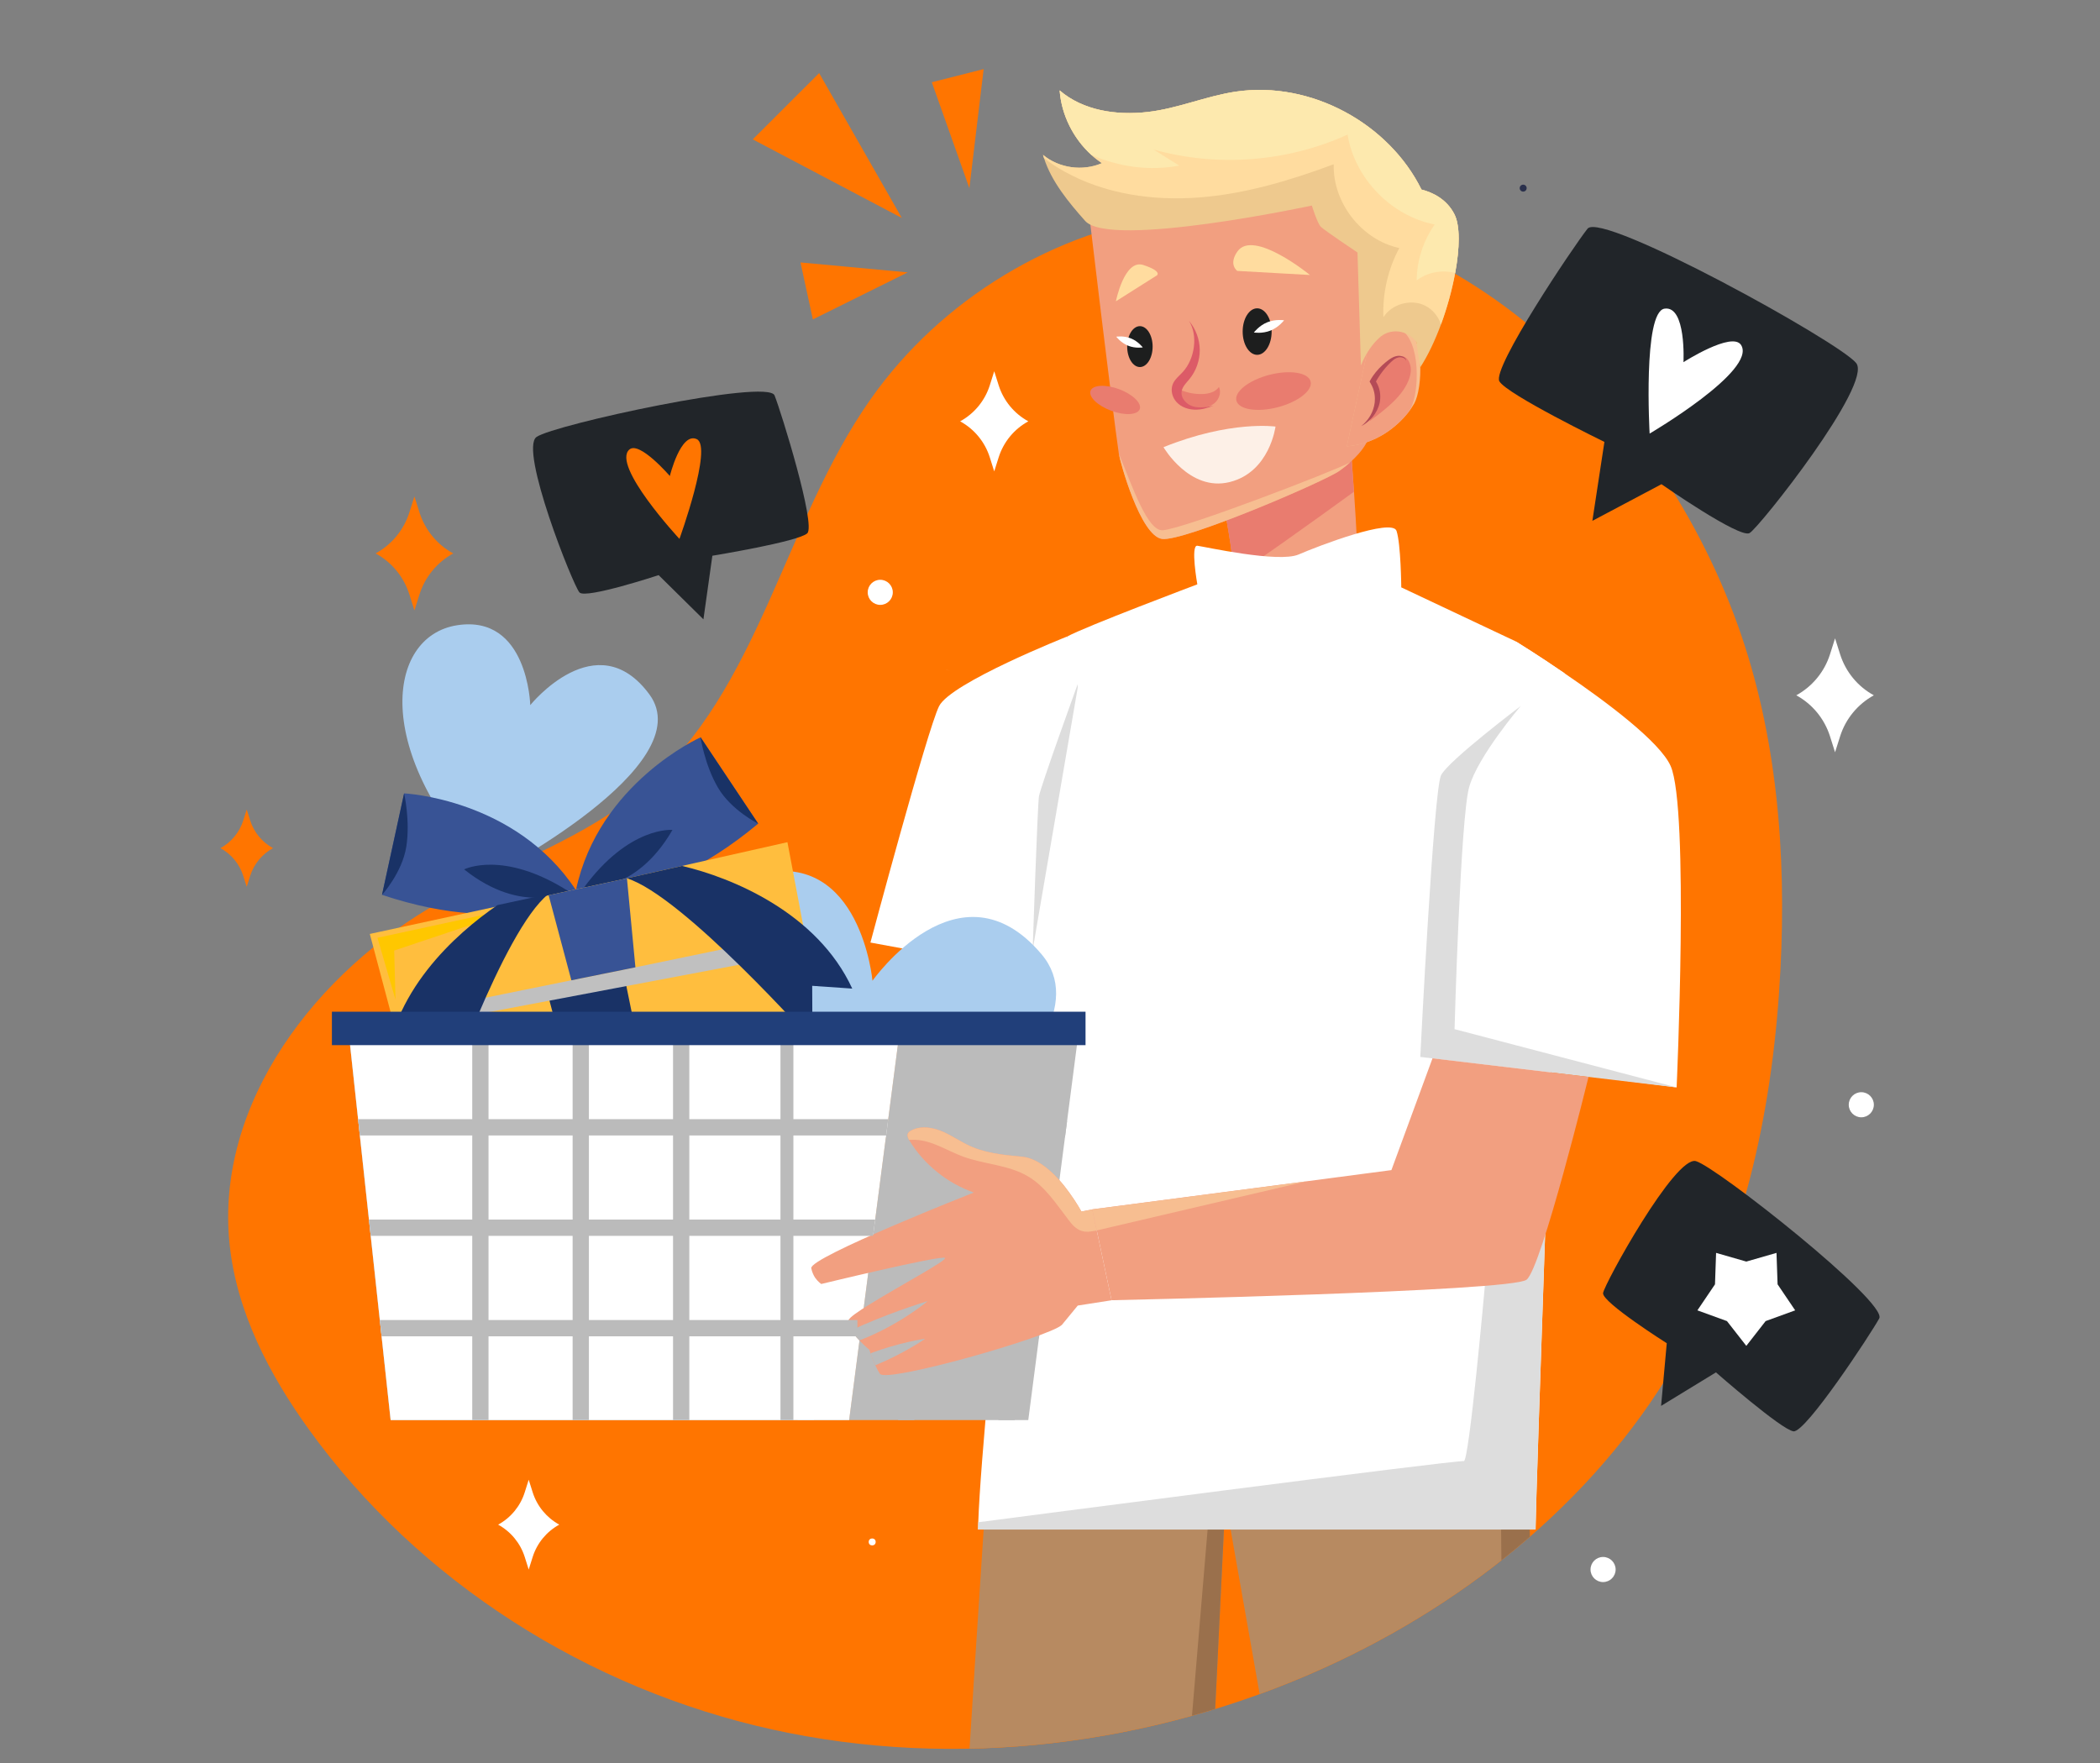 <?xml version="1.0" encoding="UTF-8"?>
<svg id="Camada_1" data-name="Camada 1" xmlns="http://www.w3.org/2000/svg" xmlns:xlink="http://www.w3.org/1999/xlink" version="1.1" viewBox="0 0 500.23 420">
  <rect x="0" y="0" width="500.23" height="420" fill="#808080" stroke="none"/>
  <defs>
    <clipPath id="clippath">
      <path d="M413.96,148.93c-10.58-29.52-30.63-57.97-56.52-76.68-.87-6.63-3.75-14.04-5.18-18.09-5.33-15.08-15.35-28.55-28.56-37.62C303.86,2.92,277.34-.4,254.76,7.9c-8.53,3.14-17.54,9.5-17.56,18.59,0,5.1,2.9,9.72,5.97,13.79,4.45,5.9,9.5,11.3,15.02,16.18-20.31,7.4-38.4,20.98-50.84,38.69-14.14,20.13-21.31,45.14-33.2,66.38-5.17-4.2-10.51-8.19-16.13-11.78-13.44-8.59-28.69-14.92-44.62-15.78-5.58-.3-11.47.16-16.17,3.2-4.68,3.02-7.5,8.16-9.9,13.19-6.61,13.85-11.48,28.65-13.1,43.92-1.46,13.73-.21,27.87,4.46,40.84-16.05,16.8-26.36,38.53-24,61.28,1.68,16.1,9.44,31.01,18.91,44.14,26.21,36.34,66.61,61.78,110.36,71.45s90.49,3.85,131.31-14.62c35.26-15.95,66.71-41.76,85.49-75.59,15.28-27.53,21.71-59.24,23.34-90.68,1.44-27.75-.77-56.02-10.15-82.18h0Z" style="fill: none; stroke-width: 0px;"/>
    </clipPath>
    <clipPath id="clippath-1">
      <polygon points="83.24 247.6 93.05 338.3 244.94 338.3 256.71 247.6 83.24 247.6" style="fill: none; stroke-width: 0px;"/>
    </clipPath>
    <clipPath id="clippath-2">
      <polygon points="83.24 247.6 93.05 338.3 202.27 338.3 214.05 247.6 83.24 247.6" style="fill: none; stroke-width: 0px;"/>
    </clipPath>
  </defs>
  <g style="isolation: isolate;">
    <g id="OBJECTS">
      <g>
        <path d="M280.08,51.07c-28.93,3.82-55.97,20.21-72.74,44.09-20.65,29.41-26.44,69.24-53.81,92.53-14.17,12.06-32.4,18.01-48.63,27.12-29.51,16.55-53.71,47.96-50.21,81.61,1.68,16.1,9.44,31.01,18.91,44.14,26.21,36.34,66.61,61.78,110.36,71.45s90.49,3.85,131.31-14.62c35.26-15.95,66.71-41.76,85.49-75.59,15.28-27.53,21.71-59.24,23.34-90.68,1.44-27.75-.77-56.02-10.15-82.18-19.67-54.86-72-106.04-133.88-97.86h.01Z" style="fill: #ff7500; isolation: isolate; mix-blend-mode: soft-light; stroke-width: 0px;"/>
        <polygon points="214.81 51.92 179.31 33.2 195.12 17.41 214.81 51.92" style="fill: #ff7500; stroke-width: 0px;"/>
        <polygon points="216.22 64.89 193.63 76.09 190.68 62.52 216.22 64.89" style="fill: #ff7500; stroke-width: 0px;"/>
        <polygon points="230.91 44.82 221.96 19.59 234.31 16.46 230.91 44.82" style="fill: #ff7500; stroke-width: 0px;"/>
        <g style="clip-path: url(#clippath);">
          <g>
            <path d="M158.62,329.15c-5.46,6.33-7.55,15.42-5.4,23.51,2.15,8.08,8.49,14.93,16.38,17.7,5.93,2.08,14.35.59,15.68-5.56,1.02-4.7-3.52-9.44-8.33-9.43-4.81,0-9.06,3.9-10.43,8.51-1.37,4.61-.27,9.68,1.99,13.92,5.42,10.2,16.99,16.06,28.49,17.18,11.5,1.13,23.01-1.82,33.94-5.55" style="fill: none; stroke: #fff; stroke-dasharray: 0 0 0 10; stroke-miterlimit: 10; stroke-width: 2px;"/>
            <path d="M226.33,159.86c8.82-25.09,25.91-48.11,49.88-59.64,23.97-11.52,55.04-9.6,74.73,8.28,18.27,16.59,23.91,42.59,28.58,66.82" style="fill: none; stroke: #fff; stroke-dasharray: 0 0 0 10; stroke-miterlimit: 10; stroke-width: 2px;"/>
            <path d="M254.16,151.65s-27.67,10.98-30.47,16.58-16.35,56.31-16.35,56.31l41.88,7.7,12.02-59.81-7.09-20.78h.01Z" style="fill: #fff; stroke-width: 0px;"/>
            <path d="M195.06,673.05c.26-1.57,1.02-3.41,3.07-4.3,5.98-2.61,27.9-10.68,33.85-15.3,4.62-3.58,8.69-11.4,10.29-14.71l40.74,2.09c2.33,10.39,3.82,30.4,4.11,34.59l-92.06-2.37h0Z" style="fill: #ffb500; stroke-width: 0px;"/>
            <polygon points="194.78 682.12 286.84 684.49 287.12 675.42 195.06 673.05 194.78 682.12" style="fill: #fff; stroke-width: 0px;"/>
            <path d="M239.66,656.19c.06.11.12.21.18.32.43.81.68,2.03-.4,2.49-.55.23-1.18.14-1.77.01-2.01-.44-3.85-1.34-5.61-2.38-1.89-1.12-3.9-2.32-5.09-4.2-1.24-1.94.59-3.68,2.77-3.18,3.77.87,7.98,3.57,9.93,6.94h-.01Z" style="fill: #fff; stroke-width: 0px;"/>
            <path d="M232.59,660.87c.06.11.12.21.18.32.43.81.68,2.03-.4,2.49-.55.23-1.18.14-1.77.01-2.01-.44-3.85-1.34-5.61-2.38-1.89-1.12-3.9-2.32-5.09-4.2-1.24-1.94.59-3.68,2.77-3.18,3.77.87,7.98,3.57,9.93,6.94h-.01Z" style="fill: #fff; stroke-width: 0px;"/>
            <path d="M223.98,663.85c.06.11.12.21.18.32.43.81.68,2.03-.4,2.49-.55.23-1.18.14-1.77.01-2.01-.44-3.85-1.34-5.61-2.38-1.89-1.12-3.9-2.32-5.09-4.2-1.24-1.94.59-3.68,2.77-3.18,3.77.87,7.98,3.57,9.93,6.94h0Z" style="fill: #fff; stroke-width: 0px;"/>
            <path d="M333.31,631.99l38.14-4.37c4.22,10.86,10.11,31.26,13.17,42.18,1.25,4.47,2.03,7.35,2.03,7.35,0,0-19.98,14.08-25.43,14.53-5.45.45-34.05-6.81-34.05-10.45,0-1.27.62-5.78,1.49-11.21,1.19-7.4,3.5-27.74,4.64-38.03h0Z" style="fill: #ffb500; stroke-width: 0px;"/>
            <path d="M386.66,677.15s-19.98,14.08-25.43,14.53c-5.45.45-34.05-6.81-34.05-10.45,0-1.27.62-5.78,1.49-11.21,9.31,3.65,29.24,10.87,35.81,8.51,4.46-1.6,12.95-5.42,20.14-8.74,1.25,4.47,2.03,7.35,2.03,7.35h.01Z" style="fill: #fff; stroke-width: 0px;"/>
            <path d="M361.17,649.56c.11.05.22.1.33.15.83.39,1.77,1.22,1.18,2.23-.3.52-.86.83-1.4,1.08-1.87.86-3.88,1.25-5.91,1.48-2.18.24-4.51.49-6.6-.29-2.16-.81-1.74-3.29.3-4.2,3.53-1.58,8.52-1.96,12.1-.44h0Z" style="fill: #fff; stroke-width: 0px;"/>
            <path d="M361.17,657.42c.11.05.22.1.33.15.83.39,1.77,1.22,1.18,2.23-.3.52-.86.83-1.4,1.08-1.87.86-3.88,1.25-5.91,1.48-2.18.24-4.51.49-6.6-.29-2.16-.81-1.74-3.29.3-4.2,3.53-1.58,8.52-1.96,12.1-.44h0Z" style="fill: #fff; stroke-width: 0px;"/>
            <path d="M361.94,664.63c.11.05.22.1.33.15.83.39,1.77,1.22,1.18,2.23-.3.52-.86.83-1.4,1.08-1.87.86-3.88,1.25-5.91,1.48-2.18.24-4.51.49-6.6-.29-2.16-.81-1.74-3.29.3-4.2,3.53-1.58,8.52-1.96,12.1-.44h0Z" style="fill: #fff; stroke-width: 0px;"/>
            <path d="M227.13,490.3c-.5-7.02,4.21-80.94,7.57-131.88.79-11.96,1.5-22.65,2.06-30.91h127.56l-.23,24.79,3.2,128.61s12.45,101.9,18.19,148.4c-21.12,4.16-42.72,6.22-64.5,6.7l-6.3-149.58-21.53-121.98-1.23-7.66-.38,7.71-5.66,116.4,9.12,163.69c-22.84-.65-45.76-2.8-68.44-5.87,1.15-43,1.04-141.9.57-148.44v.02Z" style="fill: #b78a61; stroke-width: 0px;"/>
            <path d="M277.88,480.91l11.78-140.38,2.26,16.27-.38,7.71-5.66,116.4,9.12,163.7c-2.3-.07-4.59-.15-6.89-.24l-10.23-163.46h0Z" style="fill: #9a704c; stroke-width: 0px;"/>
            <path d="M357.2,327.51h7.12l-.23,24.79,3.2,128.61s12.45,101.9,18.19,148.4c-1.65.32-3.3.63-4.95.93l-21.8-149.33-1.53-153.4h0Z" style="fill: #9a704c; stroke-width: 0px;"/>
            <path d="M331.48,478.89c-4.75,1.78-7.82,7.37-8.68,12.66-.88,5.42.59,11.22,3.91,15.42,1.89,2.39,4.49,4.32,7.4,4.55,2.6.2,5.19-1.01,7.13-2.87s3.3-4.34,4.3-6.92c1.62-4.19,2.37-8.91,1.27-13.3-1.32-5.28-6.32-9.8-11.58-10.1-1.35-.08-2.6.13-3.76.56h.01Z" style="fill: #5e5e72; stroke-width: 0px;"/>
            <path d="M241.43,476.54c-4.75,1.78-7.82,7.37-8.68,12.66-.88,5.42.59,11.22,3.91,15.42,1.89,2.39,4.49,4.32,7.4,4.55,2.6.2,5.19-1.01,7.13-2.87s3.3-4.34,4.3-6.92c1.62-4.19,2.37-8.91,1.27-13.3-1.32-5.28-6.32-9.8-11.58-10.1-1.35-.08-2.6.13-3.76.56h0Z" style="fill: #5e5e72; stroke-width: 0px;"/>
            <path d="M372.68,160.4c-.31,8.46-1.49,41.78-2.77,79.05-.17,5.19-.35,10.43-.52,15.7-.29,8.32-.59,16.68-.86,24.87-.07,2.11-.15,4.19-.21,6.27-1.37,39.87-2.51,74.28-2.51,76.91,0,.41,0,.8-.02,1.17h-132.81c0-.52.02-1.11.05-1.74.47-14,4.28-53.43,8.53-94.41,1.48-14.11,2.98-28.39,4.44-41.92,4.38-40.86,8.19-74.65,8.19-74.65,4.18-2.34,31.04-12.45,31.04-12.45l48.57.73,27.4,12.93.02.02c.37.23,5.32,3.28,11.48,7.52h-.02Z" style="fill: #fff; stroke-width: 0px;"/>
            <path d="M368.31,286.3c-1.37,39.87-2.51,74.28-2.51,76.91,0,.41,0,.8-.02,1.17h-132.81c0-.52.02-1.11.05-1.74,2.73-.35,114.44-14.96,115.66-14.56,1.25.41,5.02-41.75,5.02-41.75,0,0,9.55-13.59,14.61-20.04h0Z" style="fill: #ddd; stroke-width: 0px;"/>
            <path d="M256.71,163.86l-10.73,62.45s1.15-34.29,1.5-36.57c.35-2.27,9.23-26.76,9.23-26.76" style="fill: #ddd; stroke-width: 0px;"/>
            <path d="M323.24,135.25c-.69.69-30.95,23.08-30.95,23.08,0,0,.7-13.79,1.03-20.98.1-2.23.17-3.82.17-4.17,0-2.87-2.45-15.32-2.45-15.32l30.54-13.97s.48,6.3.95,13.25c.57,8.39,1.1,17.72.72,18.1h-.01Z" style="fill: #f29f80; stroke-width: 0px;"/>
            <path d="M322.51,117.15c-8.48,6.16-27.17,19.64-29.04,20.17-.05,0-.11.03-.17.03.1-2.23.17-3.82.17-4.17,0-2.87-2.45-15.32-2.45-15.32l30.54-13.97s.48,6.3.95,13.25h0Z" style="fill: #e97c6f; stroke-width: 0px;"/>
            <path d="M325.74,104.96s-.76,2.2-4.18,5.22h0c-.7.62-1.51,1.27-2.45,1.95-3.58,2.57-37.13,16.94-42.29,16.25-5.17-.69-10.04-18.45-10.31-20.31-1.66-11.46-6.82-54.92-6.82-54.92,19.42-29.73,58.81-10.55,63.98-6.76,5.17,3.79,2.07,58.57,2.07,58.57Z" style="fill: #f29f80; stroke-width: 0px;"/>
            <path d="M321.56,110.19c-.7.62-1.51,1.27-2.45,1.95-3.58,2.57-37.13,16.94-42.29,16.25-5.17-.69-10.04-18.45-10.31-20.31,3.22,7.8,6.85,18.59,10.51,18.24,5.51-.52,40.46-13.99,44.53-16.13h.01Z" style="fill: #f7be91; stroke-width: 0px;"/>
            <path d="M265.81,71.78s2.01-10.12,6.53-8.65c4.52,1.47,3.27,2.45,3.27,2.45,0,0-9.8,6.2-9.8,6.2Z" style="fill: #ffdc9f; stroke-width: 0px;"/>
            <path d="M312.04,65.51s-13.46-11.01-17.27-5.62c-2.22,3.14-.04,4.65-.04,4.65l17.31.97Z" style="fill: #ffdc9f; stroke-width: 0px;"/>
            <path d="M268.5,82.57c0,2.69,1.36,4.87,3.03,4.87s3.03-2.18,3.03-4.87-1.36-4.87-3.03-4.87-3.03,2.18-3.03,4.87Z" style="fill: #1d1e1e; stroke-width: 0px;"/>
            <path d="M265.9,80.21s1.06,1.43,2.81,2.14c1.74.71,3.5.41,3.5.41,0,0-1.06-1.43-2.81-2.14-1.74-.71-3.5-.41-3.5-.41Z" style="fill: #fff; stroke-width: 0px;"/>
            <path d="M302.91,78.99c0,3.06-1.55,5.54-3.45,5.54s-3.45-2.48-3.45-5.54,1.55-5.54,3.45-5.54,3.45,2.48,3.45,5.54Z" style="fill: #1d1e1e; stroke-width: 0px;"/>
            <path d="M305.87,76.3s-1.21,1.63-3.2,2.44-3.99.47-3.99.47c0,0,1.21-1.63,3.2-2.44,1.99-.8,3.99-.47,3.99-.47Z" style="fill: #fff; stroke-width: 0px;"/>
            <path d="M271.49,97.47c-.53,1.41-3.58,1.58-6.82.37-3.24-1.21-5.43-3.34-4.9-4.75s3.58-1.58,6.82-.37c3.24,1.21,5.43,3.34,4.9,4.75Z" style="fill: #e97c6f; stroke-width: 0px;"/>
            <path d="M312.19,90.87c.55,2.13-2.96,4.88-7.84,6.15-4.88,1.26-9.28.56-9.83-1.57s2.96-4.88,7.84-6.15c4.88-1.26,9.28-.56,9.83,1.57Z" style="fill: #e97c6f; stroke-width: 0px;"/>
            <path d="M280.29,92.46c1.89.99,4.03,1.48,6.16,1.41,1.48-.05,3.09-.46,3.91-1.69.6,1.26.06,2.92-1.01,3.82-1.06.91-2.53,1.21-3.92,1.16-1.35-.05-2.72-.42-3.8-1.23-1.08-.81-1.34-2.12-1.34-3.47Z" style="fill: #e97c6f; stroke-width: 0px;"/>
            <path d="M283.25,76.47c1.61,1.92,2.52,4.41,2.54,6.91.01,2.5-.88,5-2.47,6.94-.73.89-1.64,1.73-1.84,2.87-.28,1.63,1.12,3.16,2.7,3.63,1.58.47,3.28.15,4.89-.18-1.46.57-2.96,1.01-4.52.95-1.57-.05-3.16-.61-4.24-1.75s-1.54-2.9-.94-4.35c.49-1.17,1.56-1.97,2.41-2.91,2.79-3.06,3.66-8.6,1.46-12.11h0Z" style="fill: #dc5b67; stroke-width: 0px;"/>
            <path d="M320.81,106.33c6.91-.54,11.94-4.64,14.63-8.07.61-.77,1.09-1.51,1.46-2.17,1.97-3.58,2.54-15.99-2.54-18.87-3.56-2.02-6.15.91-7.38,2.85h0c-.52.83-.8,1.47-.8,1.47l-5.36,24.79h-.01Z" style="fill: #f7be91; stroke-width: 0px;"/>
            <path d="M320.81,106.33c6.91-.54,11.94-4.64,14.63-8.07.23-.35.44-.68.61-1,1.97-3.58,2.54-15.99-2.54-18.87-2.88-1.64-5.13-.03-6.54,1.67h0c-.52.83-.8,1.47-.8,1.47l-5.36,24.79h0Z" style="fill: #f29f80; stroke-width: 0px;"/>
            <path d="M335.95,87.07c.25.99.09,2.03-.23,3.01-1.39,4.16-5.55,7.34-9.53,10.29,1.2-2.02,1.64-4.3,1.4-6.52-.09-.77-.25-1.54-.26-2.32-.03-3.12,7.12-10.33,8.62-4.46h0Z" style="fill: #e97c6f; stroke-width: 0px;"/>
            <path d="M324.19,101.55s.08-.04.23-.13c.14-.09.38-.2.64-.38.53-.36,1.27-.93,1.96-1.77s1.32-1.97,1.62-3.31c.27-1.33.21-2.88-.5-4.37-.08-.19-.18-.37-.29-.55l-.08-.13s0-.01-.01-.02h0v-.02s.08-.12.08-.12l.13-.24c.09-.16.18-.31.28-.46.38-.61.78-1.18,1.2-1.72.42-.53.85-1.02,1.28-1.47.43-.44.85-.86,1.26-1.17s.86-.51,1.29-.57c.43-.05.83.05,1.1.18.27.14.43.31.49.44.07.13.06.21.07.21,0,0,.02-.08-.01-.22-.03-.15-.14-.36-.41-.57-.27-.2-.7-.38-1.26-.4-.56,0-1.17.18-1.71.49-.55.31-1.03.69-1.55,1.11-.51.43-1.03.9-1.53,1.44-.5.53-.98,1.12-1.42,1.75-.11.16-.21.32-.32.49l-.15.25-.2.35-.14.25c.04.08.09.16.14.25l.2.35c.09.15.18.31.25.48.62,1.3.76,2.65.64,3.87-.14,1.22-.55,2.3-1.05,3.16s-1.07,1.5-1.5,1.92c-.21.21-.41.36-.52.47-.12.11-.19.16-.19.16h-.02Z" style="fill: #b44b57; stroke-width: 0px;"/>
            <path d="M248.45,36.9c.08.25.16.53.24.78,1.77,5.57,5.91,10.58,9.81,14.96,5.95,6.63,53.99-3.67,53.99-3.67,0,0,1.28,4.18,2.14,5.06.88.88,8.73,6.12,8.73,6.12l.82,26.89c1.2-2.98,2.77-5.08,4.34-6.54,2.59-2.45,6.79-1.94,8.85.98l.94,6.03c1.82-2.79,3.51-6.36,4.93-10.21,3.67-9.95,5.48-21.71,3.22-26.22-1.81-3.63-5.22-5.26-7.87-5.93-7.73-15.66-26.26-25.97-44.24-23.32-7.1,1.06-13.84,4.04-21,4.85-7.36.84-15.35-.31-20.94-5.14.51,6.89,4.32,13.44,10.05,17.33-4.55,1.98-10.21,1.2-14.01-1.98h0Z" style="fill: #eec98e; stroke-width: 0px;"/>
            <path d="M248.45,36.9c.08.25.16.53.24.78,1.55,1.2,3.2,2.26,4.89,3.2,9.66,5.36,21.06,7.01,32.07,6.16,11.01-.84,21.71-4.06,32.05-7.91-.26,9.17,6.65,18.02,15.62,19.96-2.69,5.02-4.02,10.79-3.79,16.49,2.02-3.18,6.55-4.44,9.93-2.77,1.81.9,3.16,2.57,3.79,4.49,1.47-4,2.65-8.28,3.38-12.29,1.1-5.95,1.2-11.23-.16-13.93-1.81-3.63-5.22-5.26-7.87-5.93-7.73-15.66-26.26-25.97-44.24-23.32-7.1,1.06-13.84,4.04-21,4.85-7.36.84-15.35-.31-20.94-5.14.43,5.83,3.22,11.4,7.54,15.35.79.73,1.63,1.37,2.51,1.98-4.55,1.98-10.21,1.2-14.01-1.98h-.01Z" style="fill: #ffdc9f; stroke-width: 0px;"/>
            <path d="M252.42,21.55c.43,5.83,3.22,11.4,7.54,15.35,6.56,2.87,13.9,3.89,20.94,2.55-2.04-1.28-4.08-2.55-6.12-3.83,15.17,4.26,31.85,2.98,46.22-3.55,1.71,10.44,10.38,19.39,20.76,21.41-2.73,3.87-4.26,8.58-4.3,13.33,2.55-1.98,6.04-2.59,9.17-1.79,1.1-5.95,1.2-11.23-.16-13.93-1.81-3.63-5.22-5.26-7.87-5.93-7.73-15.66-26.26-25.97-44.24-23.32-7.1,1.06-13.84,4.04-21,4.85-7.36.84-15.35-.31-20.94-5.14h0Z" style="fill: #fde9ae; stroke-width: 0px;"/>
            <path d="M303.83,101.62s-10.74-1.54-26.68,4.91c0,0,6.2,10.68,15.76,8.31s10.92-13.22,10.92-13.22h0Z" style="fill: #fdf0e7; stroke-width: 0px;"/>
            <path d="M341.22,250.43l28.16,4.73,30,3.89s3.04-66.51-1.43-76.58c-2.56-5.78-15.45-15.4-25.27-22.07-6.16-4.23-11.1-7.27-11.48-7.51l-.02-.02-17.9,62.35-2.06,35.21h0Z" style="fill: #fff; stroke-width: 0px;"/>
            <path d="M362.21,168.23s-10.14,11.89-12.24,19.24c-2.1,7.35-3.49,57.7-3.49,57.7l52.9,13.88-61.06-7.26s3.16-63.62,4.95-67.12c1.79-3.5,18.93-16.44,18.93-16.44h0Z" style="fill: #ddd; stroke-width: 0px;"/>
            <path d="M285.21,139.21s-1.67-9.4,0-9.2c1.67.21,19.35,4.16,24.14,2.08,4.79-2.08,22.26-8.74,23.31-5.62,1.04,3.12,1.13,13.46,1.13,13.46,0,0-18.46,30.24-35.08,26.7-16.61-3.54-13.5-27.43-13.5-27.43h0Z" style="fill: #fff; stroke-width: 0px;"/>
            <path d="M207.83,233.65s-2.79-30.88-26.65-25.55c-23.86,5.34-26.24,45.34,16.76,84.38,0,0,69.73-41.95,50.17-65.14s-40.28,6.3-40.28,6.3h0Z" style="fill: #aacdee; stroke-width: 0px;"/>
            <path d="M126.31,167.98s-.55-21.66-17.43-19.03c-16.88,2.64-20.36,30.42,7.86,59.6,0,0,50.53-26.09,37.94-43.14-12.58-17.05-28.37,2.57-28.37,2.57Z" style="fill: #aacdee; stroke-width: 0px;"/>
            <polygon points="186.38 217.03 187.61 227.64 195.01 291.18 118.62 305.64 99.2 244.38 96.39 235.51 96.33 235.33 100.24 234.54 183.52 217.61 186.38 217.03" style="fill: #ffbe3e; stroke-width: 0px;"/>
            <polygon points="108.29 264.26 120.69 301.33 142.27 297.25 124.47 295.87 108.29 264.26" style="fill: #ffc700; stroke-width: 0px;"/>
            <polygon points="161.99 297.43 147.32 300.21 128.36 228.87 147.19 225.08 161.99 297.43" style="fill: #193266; stroke-width: 0px;"/>
            <polygon points="186.37 217.02 186.38 217.03 187.61 227.64 99.16 244.38 96.39 235.51 96.33 235.33 96.33 235.32 100.24 234.54 128.36 228.87 147.19 225.08 183.52 217.61 186.37 217.02" style="fill: silver; isolation: isolate; mix-blend-mode: multiply; stroke-width: 0px;"/>
            <path d="M137.18,212.02s-13.52,11.97-46.19,1.16l5.26-24.16v-.02s26.56,1.24,40.92,23.02h.01Z" style="fill: #385395; stroke-width: 0px;"/>
            <path d="M135.36,212.28s-10.92,5.93-24.8-5.17c0,0,9.23-4.69,24.8,5.17Z" style="fill: #193266; stroke-width: 0px;"/>
            <path d="M96.26,189s1.49,6.47.53,12.66-5.79,11.52-5.79,11.52l5.26-24.16v-.02Z" style="fill: #193266; stroke-width: 0px;"/>
            <path d="M137.18,212.02s16.96,6.2,43.42-15.8l-13.72-20.57h0s-24.27,10.85-29.68,36.37h-.01Z" style="fill: #385395; stroke-width: 0px;"/>
            <path d="M138.98,211.59s12.33,1.53,21.2-13.88c0,0-10.31-.99-21.2,13.88Z" style="fill: #193266; stroke-width: 0px;"/>
            <path d="M166.87,175.64s.98,6.57,4.14,11.97c3.15,5.41,9.6,8.61,9.6,8.61l-13.72-20.57h0s-.01,0-.01,0Z" style="fill: #193266; stroke-width: 0px;"/>
            <polygon points="187.57 200.63 191.63 222.09 151.36 230.44 136.1 233.53 93.34 242.21 88.09 222.49 130.69 213.27 149.34 209.24 187.57 200.63" style="fill: #ffbe3e; stroke-width: 0px;"/>
            <polygon points="149.34 209.24 151.36 230.44 136.1 233.53 130.69 213.27 149.34 209.24" style="fill: #385395; stroke-width: 0px;"/>
            <polygon points="94.21 238.13 89.91 223.41 126.79 215.42 93.9 226.44 94.21 238.13" style="fill: #ffc700; stroke-width: 0px;"/>
            <path d="M130.63,212.99c-10.9,8.75-25.55,51.58-25.55,51.58l-4.79-12.37-8.64,4.1c1.15-19.93,16.91-33.84,26.84-40.68l12.14-2.62h0Z" style="fill: #193266; stroke-width: 0px;"/>
            <path d="M149.34,209.24c13.34,4.16,44.19,38.88,44.19,38.88l-.06-13.27,9.54.66c-8.35-18.14-28.81-26.49-40.56-29.22l-13.11,2.95Z" style="fill: #193266; stroke-width: 0px;"/>
            <polygon points="83.24 247.6 93.05 338.3 244.94 338.3 256.71 247.6 83.24 247.6" style="fill: #bbb; stroke-width: 0px;"/>
            <polygon points="83.24 247.6 93.05 338.3 202.27 338.3 214.05 247.6 83.24 247.6" style="fill: #b78a61; stroke-width: 0px;"/>
            <g style="clip-path: url(#clippath-1);">
              <g>
                <rect x="160.05" y="267.09" width="131.79" height="3.88" style="fill: #bbb; stroke-width: 0px;"/>
                <rect x="160.05" y="291.01" width="131.79" height="3.88" style="fill: #bbb; stroke-width: 0px;"/>
                <rect x="160.05" y="314.93" width="131.79" height="3.88" style="fill: #bbb; stroke-width: 0px;"/>
                <rect x="237.85" y="227.05" width="3.88" height="131.79" style="fill: #bbb; stroke-width: 0px;"/>
                <rect x="263.45" y="227.05" width="3.07" height="131.79" style="fill: #bbb; stroke-width: 0px;"/>
                <rect x="213.94" y="227.05" width="3.88" height="131.79" style="fill: #bbb; stroke-width: 0px;"/>
                <rect x="190.02" y="227.05" width="3.88" height="131.79" style="fill: #bbb; stroke-width: 0px;"/>
              </g>
            </g>
            <polygon points="83.24 247.6 93.05 338.3 202.27 338.3 214.05 247.6 83.24 247.6" style="fill: #fff; stroke-width: 0px;"/>
            <path d="M193.24,302.09c.18.94.55,1.73.94,2.32.69.98,1.45,1.47,1.45,1.47,0,0,28.24-6.85,29.44-6.22.86.45-10.74,6.63-17.78,10.99-2.87,1.75-4.97,3.22-5.18,3.87-.24.65.08,1.51.63,2.39.53.82,1.26,1.69,1.98,2.41,1.18,1.28,2.36,2.22,2.36,2.22,0,0,.1.31.27.84.25.71.65,1.77,1.16,2.87.31.71.69,1.41,1.08,2.02,1.43,2.3,40.21-8.71,43.35-11.64l3.79-4.61,8.05-1.26-3.53-16.64-1.06-5c-1.51.27-2.61.49-2.61.49,0,0-1.08-2.04-2.87-4.49-1.41-1.98-3.32-4.24-5.51-5.97-.33-.26-.65-.49-1-.73-1.51-1.02-3.14-1.73-4.83-1.88-4.53-.41-9.13-.86-13.19-2.96-.53-.26-1.04-.55-1.55-.84-.78-.45-1.55-.9-2.34-1.31-.28-.14-.53-.27-.8-.41-.53-.28-1.06-.51-1.63-.73s-1.2-.39-1.81-.51c-1.77-.35-3.59-.28-5.12.59-.12.06-.24.14-.35.24-.1.1-.2.2-.28.31-.2.33-.16.71-.02,1.08.06.2.16.39.26.57.02.06.06.12.1.16,3.49,5.71,9.03,10.15,15.33,12.36,0,0-39.15,15.43-38.72,18.02v-.02Z" style="fill: #f29f80; stroke-width: 0px;"/>
            <path d="M204.72,319.32c.7-.27,1.42-.56,2.13-.87,4.18-1.81,7.75-3.94,10.23-5.62,2.33-1.57,3.74-2.73,3.9-2.87-.2.06-1.95.58-4.59,1.49-2.82.98-6.65,2.38-10.77,4.17-.99.43-1.95.87-2.88,1.29.51.82,1.24,1.67,1.96,2.41h.02Z" style="fill: #bbb; stroke-width: 0px;"/>
            <path d="M208.51,325.24c6.71-2.76,11.6-6.12,11.91-6.33-.38.05-6.26.93-13.07,3.48.26.71.66,1.77,1.16,2.85h0Z" style="fill: #bbb; stroke-width: 0px;"/>
            <path d="M216.29,270.98c.06.2.14.39.24.57h.02c.53,0,1-.04,1.47-.02,4,.16,7.52,2.55,11.27,3.96,5.16,1.92,11.01,1.98,15.72,4.83,3.98,2.41,6.59,6.48,9.44,10.19.84,1.14,1.85,2.32,3.22,2.73.51.16,1.02.2,1.57.2.65-.06,1.3-.18,1.94-.29.02,0,.06,0,.08-.02l-1.06-5c-1.51.27-2.61.49-2.61.49,0,0-1.08-2.04-2.87-4.49-1.41-1.98-3.32-4.24-5.51-5.97-.33-.26-.67-.49-1-.73-1.51-1.02-3.14-1.73-4.83-1.88-4.53-.41-9.13-.86-13.19-2.96-.53-.26-1.04-.55-1.55-.84-.78-.43-1.55-.88-2.34-1.31-.28-.14-.53-.27-.8-.41-.53-.26-1.06-.51-1.63-.71-.57-.24-1.2-.41-1.81-.53-1.77-.35-3.59-.28-5.12.59-.12.06-.24.14-.35.24-.1.1-.2.2-.28.31-.2.33-.16.71-.02,1.08v-.03Z" style="fill: #f7be91; stroke-width: 0px;"/>
            <path d="M260.19,288.11l1.06,5,3.53,16.64s95.25-2.04,98.86-4.89c3.59-2.85,14.76-48.32,14.76-48.32l-37.17-4.42-9.79,26.63-20.27,2.67-50.97,6.67v.02Z" style="fill: #f29f80; stroke-width: 0px;"/>
            <polygon points="260.19 288.11 261.25 293.12 311.16 281.44 260.19 288.11" style="fill: #f7be91; stroke-width: 0px;"/>
            <g style="clip-path: url(#clippath-2);">
              <g>
                <rect x="82.52" y="266.62" width="131.79" height="3.88" style="fill: #bbb; stroke-width: 0px;"/>
                <rect x="82.52" y="290.54" width="131.79" height="3.88" style="fill: #bbb; stroke-width: 0px;"/>
                <rect x="82.52" y="314.46" width="121.72" height="3.88" style="fill: #bbb; stroke-width: 0px;"/>
                <rect x="160.32" y="226.58" width="3.88" height="131.79" style="fill: #bbb; stroke-width: 0px;"/>
                <rect x="185.91" y="226.58" width="3.08" height="131.79" style="fill: #bbb; stroke-width: 0px;"/>
                <rect x="136.4" y="226.58" width="3.88" height="131.79" style="fill: #bbb; stroke-width: 0px;"/>
                <rect x="112.49" y="226.58" width="3.88" height="131.79" style="fill: #bbb; stroke-width: 0px;"/>
              </g>
            </g>
            <rect x="79.06" y="241.02" width="179.52" height="7.96" style="fill: #213f7a; stroke-width: 0px;"/>
          </g>
        </g>
        <path d="M382.18,105.27l-2.87,18.81,16.46-8.73s18.64,13,20.99,11.64c2.34-1.36,29.36-35.47,25.4-40.49-3.96-5.02-60.62-36.29-64-32.02-3.38,4.26-22.82,33.24-21,36.36,1.82,3.13,25.01,14.43,25.01,14.43h.01Z" style="fill: #212529; stroke-width: 0px;"/>
        <path d="M392.95,103.3s-1.65-29,3.55-29.77c5.2-.77,4.51,12.75,4.51,12.75,0,0,11.62-7.44,13.73-4.08,3.81,6.07-21.79,21.09-21.79,21.09h0Z" style="fill: #fff; stroke-width: 0px;"/>
        <path d="M169.69,132.38l-2.13,15.16-10.67-10.53s-17.36,5.72-18.85,4.13-14.44-34.1-10.23-37.05c4.21-2.95,55.07-13.97,56.69-9.9,1.62,4.06,9.91,30.87,7.79,32.86-2.12,1.99-22.6,5.34-22.6,5.34h0Z" style="fill: #212529; stroke-width: 0px;"/>
        <path d="M408.74,326.94l-13.06,7.98,1.35-14.93s-15.45-9.77-15.17-11.94c.28-2.16,17.16-32.81,22.11-31.44,4.95,1.38,45.78,33.65,43.67,37.48-2.11,3.83-17.54,27.27-20.42,26.89-2.88-.37-18.48-14.05-18.48-14.05h0Z" style="fill: #212529; stroke-width: 0px;"/>
        <polygon points="415.98 300.54 423.17 298.47 423.43 305.96 427.62 312.16 420.58 314.72 415.98 320.62 411.37 314.72 404.33 312.16 408.52 305.96 408.78 298.47 415.98 300.54" style="fill: #fff; stroke-width: 0px;"/>
        <path d="M235.77,91.8l1.06-3.36,1.06,3.36c1.16,3.66,3.69,6.73,7.06,8.57h0c-3.37,1.84-5.9,4.91-7.06,8.57l-1.06,3.36-1.06-3.36c-1.16-3.66-3.69-6.73-7.06-8.57h0c3.37-1.84,5.9-4.91,7.06-8.57Z" style="fill: #fff; stroke-width: 0px;"/>
        <path d="M124.99,355.52l.95-3.01.95,3.01c1.04,3.28,3.31,6.03,6.33,7.69h0c-3.02,1.65-5.29,4.4-6.33,7.69l-.95,3.01-.95-3.01c-1.04-3.28-3.31-6.03-6.33-7.69h0c3.02-1.65,5.29-4.4,6.33-7.69Z" style="fill: #fff; stroke-width: 0px;"/>
        <path d="M435.91,155.89l1.21-3.82,1.21,3.82c1.32,4.16,4.19,7.66,8.03,9.75h0c-3.83,2.1-6.71,5.59-8.03,9.75l-1.21,3.82-1.21-3.82c-1.32-4.16-4.19-7.66-8.03-9.75h0c3.83-2.1,6.71-5.59,8.03-9.75Z" style="fill: #fff; stroke-width: 0px;"/>
        <path d="M97.51,122.09l1.21-3.82,1.21,3.82c1.32,4.16,4.19,7.66,8.03,9.75h0c-3.83,2.1-6.71,5.59-8.03,9.75l-1.21,3.82-1.21-3.82c-1.32-4.16-4.19-7.66-8.03-9.75h0c3.83-2.1,6.71-5.59,8.03-9.75Z" style="fill: #ff7500; stroke-width: 0px;"/>
        <path d="M57.95,195.44l.82-2.59.82,2.59c.89,2.82,2.84,5.19,5.44,6.61h0c-2.6,1.42-4.55,3.79-5.44,6.61l-.82,2.59-.82-2.59c-.89-2.82-2.84-5.19-5.44-6.61h0c2.6-1.42,4.55-3.79,5.44-6.61Z" style="fill: #ff7500; stroke-width: 0px;"/>
        <path d="M212.67,141.11c0,1.65-1.34,2.99-2.99,2.99s-2.99-1.34-2.99-2.99,1.34-2.99,2.99-2.99,2.99,1.34,2.99,2.99Z" style="fill: #fff; stroke-width: 0px;"/>
        <path d="M446.36,263.18c0,1.65-1.34,2.99-2.99,2.99s-2.99-1.34-2.99-2.99,1.34-2.99,2.99-2.99,2.99,1.34,2.99,2.99Z" style="fill: #fff; stroke-width: 0px;"/>
        <path d="M384.85,373.9c0,1.65-1.34,2.99-2.99,2.99s-2.99-1.34-2.99-2.99,1.34-2.99,2.99-2.99,2.99,1.34,2.99,2.99Z" style="fill: #fff; stroke-width: 0px;"/>
        <circle cx="207.76" cy="367.33" r=".83" style="fill: #fff; stroke-width: 0px;"/>
        <path d="M363.66,44.82c0,.46-.37.83-.83.83s-.83-.37-.83-.83.37-.83.83-.83.83.37.83.83Z" style="fill: #2a304c; stroke-width: 0px;"/>
        <path d="M161.85,128.37s7.96-21.95,4.13-23.75-6.42,8.78-6.42,8.78c0,0-7.24-8.41-9.64-6.31-4.33,3.79,11.92,21.28,11.92,21.28h0Z" style="fill: #ff7500; stroke-width: 0px;"/>
      </g>
    </g>
  </g>
</svg>